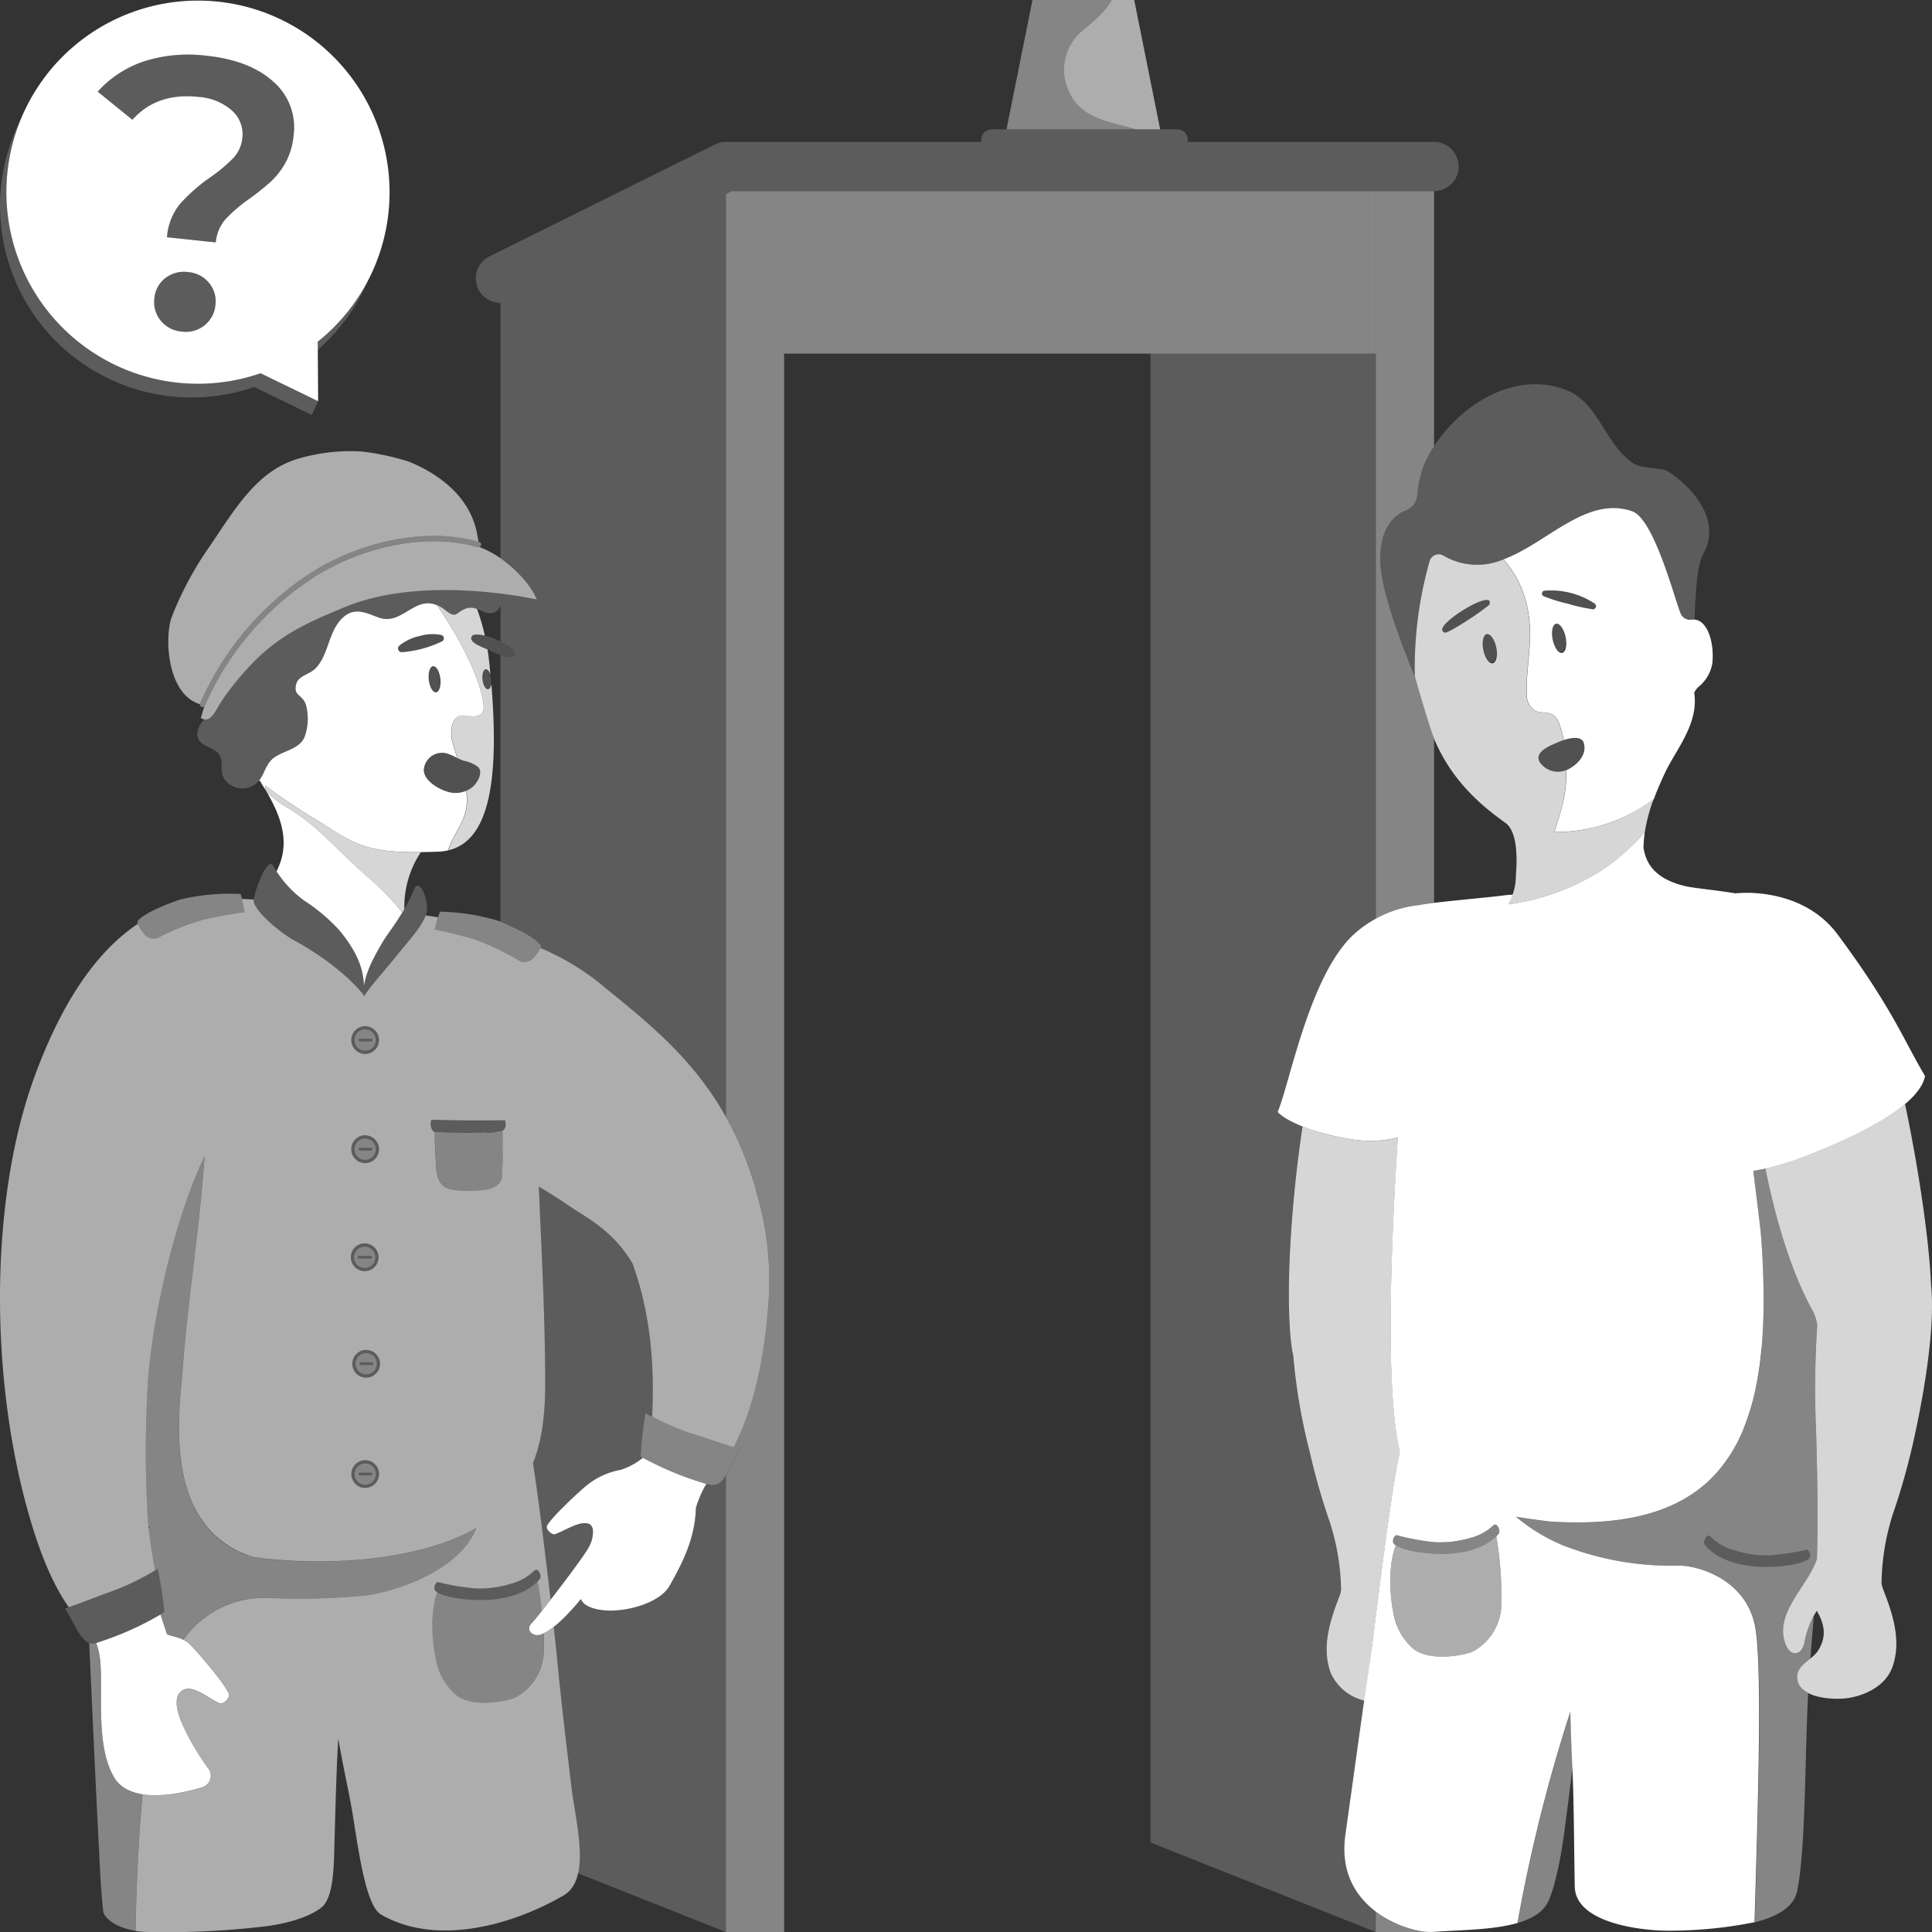 <svg viewBox="0 0 300 300" xmlns="http://www.w3.org/2000/svg"><rect x="0" y="0" width="300" height="300" fill="#333333" stroke="none"/><g fill="#fff"><path d="m 77.72 47.03 a 3.81 3.81 0 0 1 -1.7 -7.23 l 34.98 -17.36 a 3.82 3.82 0 0 1 1.7 -.4 h 109.98 a 3.81 3.81 0 1 1 0 7.63 h -109.08 l -34.19 16.97 a 3.8 3.8 0 0 1 -1.69 .39 z" opacity=".2"/><path d="m 64.3 138.08 c -1.43 3.65 -4.13 6.92 -4.81 8.08 -1.22 2.1 -2.63 4.52 -2.96 6.95 -.14 -3.27 -1.52 -5.77 -3.71 -8.51 a 27.85 27.85 0 0 0 -5.53 -4.74 17.06 17.06 0 0 1 -4.86 -5.41 c -.84 -1.51 -2.81 3.51 -3.01 5.23 s 4.47 5.35 5.99 6.18 c 3.87 2.1 8.32 5.21 11.08 8.65 .01 .09 0 .18 .01 .27 1.12 -1.73 3.79 -4.7 5.07 -6.31 1.98 -2.49 3.83 -4.39 4.55 -6.32 .74 -2.01 -1.01 -6.12 -1.82 -4.07 z" opacity=".2"/><path d="m 60.49 29.66 a 29.75 29.75 0 1 0 -20.03 28.3 l 8.94 4.34 -.06 -9.24 a 29.69 29.69 0 0 0 11.15 -23.4 z m -27.04 17.68 a 4.52 4.52 0 0 1 -1.69 3.17 4.59 4.59 0 0 1 -3.51 .98 4.66 4.66 0 0 1 -3.29 -1.7 4.53 4.53 0 0 1 -.99 -3.45 4.43 4.43 0 0 1 1.68 -3.14 4.73 4.73 0 0 1 3.57 -.95 4.65 4.65 0 0 1 3.23 1.67 4.43 4.43 0 0 1 1 3.42 z m 12.13 -26.27 a 10.77 10.77 0 0 1 -1.26 4.21 11.88 11.88 0 0 1 -2.27 2.92 38.39 38.39 0 0 1 -3.29 2.64 22.96 22.96 0 0 0 -3.76 3.22 6.25 6.25 0 0 0 -1.49 3.58 l -7.58 -.8 a 9.24 9.24 0 0 1 2.03 -5.18 27.22 27.22 0 0 1 4.75 -4.17 23.73 23.73 0 0 0 3.54 -2.97 5.24 5.24 0 0 0 1.38 -3.08 4.9 4.9 0 0 0 -1.6 -4.27 8.77 8.77 0 0 0 -5.26 -2.13 q -6.44 -.68 -10.21 3.56 l -5.39 -4.37 a 16.86 16.86 0 0 1 7.19 -4.7 22.64 22.64 0 0 1 9.74 -.87 q 6.68 .71 10.34 4.02 a 9.36 9.36 0 0 1 3.14 8.39 z"/><path d="m 176.37 20.08 h 3.78 l -4.03 -20.08 h -3.51 c -1.01 1.93 -3.24 3.68 -4.58 4.79 a 7.88 7.88 0 0 0 -1.98 9.59 c 1.98 4.18 6.35 4.51 10.32 5.7 z" opacity=".6"/><path d="m 176.37 20.08 c -3.97 -1.19 -8.34 -1.52 -10.32 -5.7 a 7.88 7.88 0 0 1 1.98 -9.59 c 1.35 -1.11 3.57 -2.86 4.58 -4.79 h -12.29 l -4.03 20.08 z" opacity=".4"/><path d="m 184.41 22.05 a 1.6 1.6 0 0 0 .04 -.33 1.63 1.63 0 0 0 -1.63 -1.63 h -28.82 a 1.63 1.63 0 0 0 -1.63 1.63 1.6 1.6 0 0 0 .04 .33 z" opacity=".2"/><path d="m 121.75 29.68 h 91.88 v 25.23 h -91.88 z" opacity=".4"/><path d="m 208.92 284.97 q 1.47 -10.44 2.93 -20.88 a 7.61 7.61 0 0 1 -5.27 -4.38 c -1.44 -4 -.03 -8.22 1.43 -11.95 a 3.79 3.79 0 0 0 .22 -.97 c -.01 -.07 -.01 -.14 -.02 -.2 a 36.12 36.12 0 0 0 -1.79 -10.36 101.58 101.58 0 0 1 -3.07 -10.76 90.02 90.02 0 0 1 -2.56 -14.99 17.96 17.96 0 0 1 -.33 -1.96 c -.98 -8.89 .26 -23.73 1.78 -33.59 a 12.04 12.04 0 0 1 -3.85 -2.22 c 1.99 -4.88 4.96 -21.23 11.81 -27.59 a 16.73 16.73 0 0 1 3.41 -2.44 v -87.78 h -34.96 v 231.2 l 34.98 13.9 v -3.19 a 11.98 11.98 0 0 1 -4.71 -11.84 z" opacity=".2"/><path d="m 213.63 296.82 v 3.18 h 9.05 v -.02 a 15.18 15.18 0 0 1 -9.05 -3.16 z" opacity=".4"/><path d="m 220.31 140.55 c .59 -.12 1.42 -.23 2.37 -.35 v -25.54 c -.84 -2.2 -2.45 -7.79 -2.87 -9.29 -1.15 -2.72 -5.24 -12.74 -5.47 -17.83 -.25 -5.59 2.22 -7.58 3.99 -8.3 a 2.75 2.75 0 0 0 1.73 -2.33 16.46 16.46 0 0 1 1.26 -5.22 21.75 21.75 0 0 1 1.36 -2.4 v -39.61 h -9.05 v 112.98 a 18.78 18.78 0 0 1 6.68 -2.11 z" opacity=".4"/><path d="m 83.34 93.06 c -1.75 -.35 -3.59 -.66 -5.49 -.9 a 3.6 3.6 0 0 1 -.13 1.88 v 5.58 a 5.66 5.66 0 0 1 2.15 1.64 .54 .54 0 0 1 -.49 .84 6.3 6.3 0 0 1 -1.67 -.42 v 41.42 a 22.41 22.41 0 0 1 5.93 3.34 c .32 .31 .41 .52 .31 .77 a 39.67 39.67 0 0 1 9.08 5.38 c 6.86 5.66 14.27 11.22 19.66 20.8 v -143.27 l -33.28 16.52 a 3.8 3.8 0 0 1 -1.69 .4 v 39.64 a 16.42 16.42 0 0 1 5.62 6.38 z" opacity=".2"/><path d="m 110.67 230.58 a 4.92 4.92 0 0 1 -.98 -.17 c -.15 .23 -.27 .41 -.33 .52 a 17.28 17.28 0 0 0 -1.32 3.21 c -.1 4.29 -1.72 7.97 -4.12 12.14 -1.93 3.36 -10.28 5.01 -13.19 2.74 a 2.42 2.42 0 0 1 -.54 -.74 28.9 28.9 0 0 1 -4.22 4.32 c .25 2.18 .41 3.72 .45 4.12 .65 6.99 1.49 13.96 2.33 20.92 .47 3.93 1.84 9.47 .99 13.24 l 22.96 9.12 v -70.93 c -.56 .93 -1.16 1.53 -2.03 1.51 z" opacity=".2"/><path d="m 101.25 219.98 c .31 -6.64 .08 -15.21 -3.06 -23.82 -3.15 -5.22 -6.99 -6.95 -9.99 -9.02 -1.4 -.97 -2.95 -1.92 -4.54 -2.88 .4 9.84 .96 19.38 .99 29.97 .02 4.84 -.38 9.13 -1.9 12.96 .78 4.75 1.93 14.24 2.74 21.22 2.36 -3.05 5.35 -7.06 5.94 -8.16 a 4.99 4.99 0 0 0 .65 -2.51 c -.06 -.83 -.44 -1.23 -1.27 -1.23 -1.32 -.01 -3.06 1.12 -4.56 1.7 -.58 .23 -1.59 -.78 -1.29 -1.33 .72 -1.32 4.77 -5.1 6 -6.11 a 11.57 11.57 0 0 1 5.4 -2.53 l .31 -.11 a 10.31 10.31 0 0 0 3.15 -1.76 c -.12 -.07 -.25 -.15 -.35 -.22 a 61.07 61.07 0 0 1 .76 -6.71 c .35 .19 .69 .37 1.02 .54 z" opacity=".2"/><path d="m 113.6 29.68 l -.89 .44 v 143.28 a 52.9 52.9 0 0 1 4.57 10.93 2.8 2.8 0 0 1 .1 .52 47.93 47.93 0 0 1 2.04 15.91 c -.24 4.32 -1.08 15.55 -5.5 23.94 .33 .1 .65 .2 .97 .3 -.93 1.54 -1.54 3.03 -2.18 4.08 v 70.92 h 9.05 v -270.32 z" opacity=".4"/><path d="m 30.94 59.59 a 29.74 29.74 0 0 1 -27.61 -41.27 29.74 29.74 0 0 0 36.13 41.77 l 8.94 4.34 1 -2.13 -8.94 -4.34 a 29.69 29.69 0 0 1 -9.52 1.63 z" opacity=".2"/><path d="m 49.34 53.06 l .01 1.27 a 29.82 29.82 0 0 0 7.86 -10.9 29.88 29.88 0 0 1 -7.87 9.63 z" opacity=".2"/><path d="m 29.22 42.25 a 4.73 4.73 0 0 0 -3.57 .95 4.43 4.43 0 0 0 -1.69 3.14 4.53 4.53 0 0 0 .99 3.45 4.66 4.66 0 0 0 3.29 1.7 4.59 4.59 0 0 0 3.51 -.98 4.52 4.52 0 0 0 1.69 -3.17 4.43 4.43 0 0 0 -1 -3.42 4.65 4.65 0 0 0 -3.22 -1.67 z" opacity=".2"/><path d="m 36.04 17.16 a 4.9 4.9 0 0 1 1.6 4.27 5.24 5.24 0 0 1 -1.38 3.08 23.73 23.73 0 0 1 -3.54 2.97 27.22 27.22 0 0 0 -4.75 4.17 9.24 9.24 0 0 0 -2.03 5.18 l 7.58 .8 a 6.25 6.25 0 0 1 1.48 -3.57 22.96 22.96 0 0 1 3.75 -3.22 38.39 38.39 0 0 0 3.3 -2.64 11.88 11.88 0 0 0 2.27 -2.93 10.77 10.77 0 0 0 1.26 -4.21 9.36 9.36 0 0 0 -3.12 -8.38 q -3.66 -3.31 -10.34 -4.02 a 22.64 22.64 0 0 0 -9.74 .87 16.84 16.84 0 0 0 -7.19 4.7 l 5.38 4.37 q 3.77 -4.25 10.21 -3.56 a 8.76 8.76 0 0 1 5.26 2.12 z" opacity=".2"/><path d="m 53.61 94.23 c -4.96 2.05 -8.98 3.76 -12.97 7.34 a 43.18 43.18 0 0 0 -6.07 7.06 c -.83 1.19 -1.59 3.26 -2.82 3.06 a 3.43 3.43 0 0 0 -1.11 2.53 c .28 1.8 2.53 1.67 3.39 2.96 .7 1.05 .13 2.27 .61 3.43 a 3.37 3.37 0 0 0 5.36 .85 c 1.25 -1.32 1.1 -2.98 2.84 -4.05 1.5 -.93 3.59 -1.21 4.4 -2.9 a 8.35 8.35 0 0 0 .27 -5.04 c -.51 -1.72 -2.08 -1.39 -1.5 -3.37 .35 -1.19 2.02 -1.42 2.92 -2.3 2.09 -2.04 2 -5.63 4.12 -7.76 1.89 -1.89 3.62 -.96 5.72 -.19 3.99 1.47 5.99 -4.58 10.31 -1.16 1.95 1.54 1.58 .33 3.4 -.25 1.21 -.39 2.16 .56 3.28 .74 1.81 .29 2.36 -1.56 2.07 -3.04 -8.08 -.99 -17.23 -.8 -24.22 2.09 z" fill-rule="evenodd" opacity=".2"/><path d="m 74.41 84.95 a .42 .42 0 0 1 -.23 .01 c -7.52 -2.21 -17.55 -.35 -25.54 4.74 a 45.42 45.42 0 0 0 -16.82 19.86 c -.02 .03 -.05 .05 -.07 .08 q -.3 .91 -.56 1.84 c 1.56 1.04 2.42 -1.47 3.37 -2.83 a 43.18 43.18 0 0 1 6.07 -7.06 c 3.99 -3.58 8.02 -5.29 12.97 -7.34 8.64 -3.58 20.57 -3.02 29.74 -1.17 -1.33 -3.23 -5.48 -6.97 -8.93 -8.13 z" opacity=".6"/><path d="m 31.07 109.22 a 46.26 46.26 0 0 1 17.13 -20.23 c 8.15 -5.18 18.38 -7.08 26.11 -4.86 -.06 -.33 -.13 -.67 -.19 -1.05 -.67 -3.97 -3.5 -8.43 -10.58 -11.38 a 38.86 38.86 0 0 0 -7.45 -1.6 28.78 28.78 0 0 0 -9.62 1.08 c -6.59 1.86 -9.95 7.86 -14.02 13.81 a 51.5 51.5 0 0 0 -5.78 10.82 c -1.15 3.08 -.78 11.98 4.37 13.53 a .4 .4 0 0 1 .03 -.12 z" opacity=".6"/><path d="m 31.45 109.79 a .41 .41 0 0 1 -.38 -.58 46.26 46.26 0 0 1 17.13 -20.22 c 8.19 -5.2 18.48 -7.1 26.22 -4.83 a .41 .41 0 0 1 -.23 .79 c -7.52 -2.21 -17.55 -.35 -25.54 4.74 a 45.42 45.42 0 0 0 -16.82 19.86 .42 .42 0 0 1 -.38 .24 z" opacity=".4"/><path d="m 75.78 107.02 c -.38 .04 -.76 -.62 -.86 -1.47 s .13 -1.58 .5 -1.63 c .28 -.03 .56 .32 .73 .84 -.05 -.5 -.09 -1.01 -.14 -1.52 q -.12 -1.24 -.31 -2.4 c -1.09 -.45 -3.02 -1.18 -2.42 -2.06 a .58 .58 0 0 1 .41 -.22 4.97 4.97 0 0 1 1.6 .14 32.59 32.59 0 0 0 -1.21 -4.12 2.3 2.3 0 0 0 -1.59 -.13 c -1.83 .58 -1.46 1.79 -3.4 .25 a 5.43 5.43 0 0 0 -1.22 -.74 c 3.82 5.55 6.55 11.26 7.15 14.94 .09 .53 .25 1.54 -.26 1.94 -1.52 1.19 -3.54 -1.03 -4.48 1.59 a 5.17 5.17 0 0 0 .06 2.97 c .2 .78 .44 1.54 .7 2.31 a 4.99 4.99 0 0 0 1.02 .43 5.33 5.33 0 0 1 2.15 .94 c .88 .82 -.07 2.46 -.8 3.09 a 3.78 3.78 0 0 1 -.98 .61 9.93 9.93 0 0 1 .07 2.13 7.33 7.33 0 0 1 -.28 1.51 c -.6 1.97 -2.08 3.7 -2.61 5.62 6.85 -1.6 7.78 -12.28 6.69 -25.84 -.09 .47 -.27 .79 -.52 .82 z" opacity=".8"/><ellipse cx="75.61" cy="105.47" opacity=".15" rx=".69" ry="1.56" transform="matrix(.993 -.114 .114 .993 -11.57 9.35)"/><ellipse cx="67.47" cy="105.47" opacity=".15" rx=".9" ry="2.04" transform="matrix(.993 -.114 .114 .993 -11.63 8.41)"/><path d="m 74.2 119.1 c .88 .82 -.07 2.46 -.8 3.09 a 4.09 4.09 0 0 1 -3.71 .8 c -1.5 -.41 -3.98 -1.8 -3.84 -3.55 a 2.85 2.85 0 0 1 3.48 -2.47 c .93 .2 1.76 .93 2.73 1.18 a 5.33 5.33 0 0 1 2.14 .95 z" opacity=".15"/><path d="m 68.68 99.57 a 17.42 17.42 0 0 1 -6.28 1.7 .58 .58 0 0 1 -.4 -1.01 7.34 7.34 0 0 1 3.11 -1.48 6.92 6.92 0 0 1 3.44 -.17 .54 .54 0 0 1 .13 .96 z" opacity=".15"/><path d="m 79.39 102.11 a 11.84 11.84 0 0 1 -3.11 -1 c -.64 -.39 -3.73 -1.24 -3 -2.32 a .58 .58 0 0 1 .41 -.22 7.32 7.32 0 0 1 3.36 .73 6.91 6.91 0 0 1 2.83 1.97 .54 .54 0 0 1 -.49 .84 z" opacity=".15"/><path d="m 75.02 108.92 c -.6 -3.69 -3.33 -9.39 -7.15 -14.94 -3.52 -1.53 -5.5 3.22 -9.09 1.9 -2.1 -.77 -3.83 -1.71 -5.72 .19 -2.12 2.13 -2.03 5.71 -4.12 7.76 -.9 .88 -2.57 1.11 -2.92 2.3 -.59 1.98 .99 1.65 1.5 3.37 a 8.35 8.35 0 0 1 -.27 5.04 c -.81 1.69 -2.9 1.97 -4.4 2.9 -1.61 .99 -1.62 2.49 -2.61 3.76 .13 .11 .27 .22 .4 .33 l -.17 -.06 c 3.88 5.9 4.43 9.95 2.47 13.83 a 16.86 16.86 0 0 0 4.35 4.58 27.85 27.85 0 0 1 5.53 4.72 c 2.2 2.75 3.57 5.24 3.71 8.51 .32 -2.43 1.74 -4.86 2.96 -6.95 .44 -.76 1.73 -2.41 2.98 -4.47 a 39.88 39.88 0 0 0 -5.4 -5.55 c -4.68 -4.11 -7.58 -7.71 -11.85 -10.38 a 17.78 17.78 0 0 1 -3.63 -2.62 1.16 1.16 0 0 1 -.39 -1.15 100.2 100.2 0 0 0 8.97 5.95 c 5.41 3.54 7.49 4.69 17.86 4.31 a 8.08 8.08 0 0 0 1.54 -.2 c .53 -1.92 2.01 -3.65 2.61 -5.62 a 7.33 7.33 0 0 0 .28 -1.51 9.93 9.93 0 0 0 -.07 -2.13 4.19 4.19 0 0 1 -2.73 .2 c -1.5 -.41 -3.97 -1.8 -3.84 -3.55 a 2.85 2.85 0 0 1 3.48 -2.47 7.09 7.09 0 0 1 1.71 .76 c -.25 -.76 -.5 -1.53 -.7 -2.31 a 5.17 5.17 0 0 1 -.06 -2.97 c .94 -2.62 2.96 -.4 4.48 -1.59 .53 -.39 .37 -1.41 .29 -1.94 z m -7.31 -1.42 c -.49 .06 -1 -.8 -1.13 -1.92 s .17 -2.07 .66 -2.13 1 .81 1.13 1.92 -.17 2.07 -.66 2.13 z m .97 -7.93 a 17.42 17.42 0 0 1 -6.28 1.7 .58 .58 0 0 1 -.4 -1.01 7.34 7.34 0 0 1 3.11 -1.48 6.93 6.93 0 0 1 3.44 -.17 .54 .54 0 0 1 .13 .96 z"/><path d="m 41.6 123.15 a 17.78 17.78 0 0 0 3.63 2.62 c 4.27 2.67 7.17 6.27 11.85 10.38 a 39.88 39.88 0 0 1 5.4 5.55 c .11 -.17 .21 -.35 .31 -.53 a 15.23 15.23 0 0 1 2.56 -8.84 c -8.07 .08 -10.27 -1.17 -15.16 -4.37 a 100.2 100.2 0 0 1 -8.97 -5.95 .96 .96 0 0 0 .18 .89 2.31 2.31 0 0 0 .2 .25 z" opacity=".8"/><path d="m 17.73 276 c -3.2 -5.34 -1.44 -14.84 -2.34 -19.32 a 11.91 11.91 0 0 0 -.44 -1.55 3.13 3.13 0 0 1 -.45 .07 1.67 1.67 0 0 1 -.65 -.09 c .5 10.75 .97 21.49 1.53 32.24 .12 2.36 .26 5.97 .67 9.6 .47 1.32 2.53 2.47 4.99 2.87 .04 -2.6 .11 -5.17 .22 -7.7 .18 -4.24 .42 -8.85 .87 -13.49 a 5.91 5.91 0 0 1 -4.4 -2.63 z" opacity=".4"/><path d="m 39.3 241.81 c -13.37 -4.18 -11.75 -20.39 -11.1 -27.53 l .02 -.2 c .01 -.14 .02 -.27 .04 -.4 .03 -.29 .05 -.57 .07 -.83 .89 -11.84 2.5 -20.68 3.44 -33.33 -.02 .04 -.04 .08 -.06 .12 -4.44 9.34 -7.93 24.25 -8.73 34.56 a 180.24 180.24 0 0 0 -.04 21.82 c .03 .36 .07 .72 .11 1.07 .08 .04 .16 .09 .24 .13 l -.22 .04 c .28 2.49 .66 4.76 .99 6.63 .15 -.08 .28 -.16 .43 -.25 a 61.47 61.47 0 0 1 1.03 6.67 c -.17 .12 -.37 .25 -.59 .39 .31 .99 .64 2.01 1.01 3.08 a 23.33 23.33 0 0 1 2.53 .86 15.39 15.39 0 0 1 13.06 -6.54 107 107 0 0 0 15.47 -.38 c 5.34 -.78 14.55 -4.13 16.91 -10.4 -8.29 4.73 -22.24 6.16 -34.61 4.49 z" opacity=".4"/><path d="m 35.53 262.99 c -.66 -1.58 -4.66 -6.24 -5.89 -7.49 -1.16 -1.19 -2.33 -1.22 -3.7 -1.72 -.37 -1.07 -.7 -2.08 -1.01 -3.08 a 48.75 48.75 0 0 1 -9.98 4.42 11.91 11.91 0 0 1 .44 1.55 c .9 4.48 -.86 13.98 2.34 19.32 2.53 4.22 9.89 2.69 13.75 1.53 a 1.87 1.87 0 0 0 .91 -2.84 41.13 41.13 0 0 1 -3.44 -5.59 c -.9 -1.84 -1.7 -3.62 -1.48 -5.23 a 1.84 1.84 0 0 1 1.83 -1.64 c 1.42 .06 3.18 1.48 4.73 2.24 .61 .31 1.77 -.81 1.5 -1.47 z"/><path d="m 99.82 226.37 a 10.31 10.31 0 0 1 -3.15 1.76 l -.31 .11 a 11.57 11.57 0 0 0 -5.4 2.53 c -1.23 1.01 -5.28 4.79 -6 6.11 -.3 .55 .71 1.55 1.29 1.33 1.5 -.58 3.24 -1.71 4.56 -1.7 .83 0 1.21 .4 1.27 1.23 a 4.99 4.99 0 0 1 -.65 2.51 c -.94 1.77 -8.02 10.95 -8.83 11.76 -1.14 1.13 .23 2.11 1.18 1.85 1.82 -.49 4.32 -3 6.42 -5.56 a 2.42 2.42 0 0 0 .54 .74 c 2.92 2.27 11.26 .62 13.19 -2.74 2.4 -4.17 4.02 -7.85 4.12 -12.14 a 17.28 17.28 0 0 1 1.32 -3.21 c .06 -.11 .18 -.29 .33 -.52 a 51.17 51.17 0 0 1 -9.88 -4.06 z"/><path d="m 110.67 230.58 c -1.65 -.03 -9.02 -2.98 -11.2 -4.43 a 61.07 61.07 0 0 1 .76 -6.71 41.3 41.3 0 0 0 8.03 3.41 c 1.93 .61 4.41 1.5 6.63 2.14 -1.76 2.9 -2.36 5.63 -4.22 5.59 z" opacity=".4"/><path d="m 14.5 255.2 c 1.65 -.1 8.89 -3.34 11.02 -4.88 a 61.47 61.47 0 0 0 -1.03 -6.67 41.25 41.25 0 0 1 -7.89 3.73 c -1.91 .69 -4.34 1.68 -6.53 2.41 1.87 2.82 2.57 5.52 4.43 5.41 z" opacity=".2"/><path d="m 21.73 142.65 c 1.35 -1.17 4.67 -2.46 6.3 -2.98 a 32.61 32.61 0 0 1 9.32 -.85 15.33 15.33 0 0 1 .64 2.83 c -2.56 .32 -5.46 .92 -6.47 1.17 a 37.49 37.49 0 0 0 -6.65 2.64 1.86 1.86 0 0 1 -2.68 -.79 c -.87 -1.22 -1.15 -1.41 -.46 -2.02 z" opacity=".4"/><path d="m 83.65 146.45 c -1.27 -1.26 -4.49 -2.78 -6.08 -3.4 a 32.63 32.63 0 0 0 -9.24 -1.48 15.42 15.42 0 0 0 -.84 2.78 c 2.53 .49 5.38 1.29 6.38 1.61 a 37.4 37.4 0 0 1 6.45 3.08 1.86 1.86 0 0 0 2.72 -.6 c .98 -1.17 1.27 -1.34 .61 -1.99 z" opacity=".4"/><path d="m 67.59 247.05 c 1.79 1.35 7.22 1.65 9.82 1.2 a 12.91 12.91 0 0 0 3.94 -1.16 7.66 7.66 0 0 0 2.5 -1.92 c .34 -.44 -.31 -1.94 -.93 -1.22 a 7.99 7.99 0 0 1 -3.55 1.97 16.41 16.41 0 0 1 -5.44 .74 36.98 36.98 0 0 1 -5.96 -1 1.02 1.02 0 0 0 -.38 1.39 z" opacity=".2"/><path d="m 78.03 175.58 a 8.12 8.12 0 0 1 -2.89 .25 65.68 65.68 0 0 1 -7.57 -.06 c -.03 .56 -.02 1.17 -.02 1.42 .02 1.51 .14 3.2 .2 4.09 .18 3.2 1.9 3.48 3.75 3.56 a 27.63 27.63 0 0 0 3.5 -.05 c 1.66 -.15 2.96 -.89 2.99 -2.26 .03 -1.25 .16 -2.74 .1 -4.02 -.06 -.72 -.03 -1.73 -.06 -2.93 z" opacity=".4"/><path d="m 67.02 173.85 a 1.77 1.77 0 0 0 .31 1.85 c .42 .3 5.78 .21 7.81 .13 2.15 -.08 3.71 .37 3.32 -1.88 -3.51 .02 -7.42 .07 -11.44 -.1 z" opacity=".2"/><path d="m 117.37 184.85 a 2.8 2.8 0 0 0 -.1 -.52 c -5.01 -16.87 -15.11 -24.21 -24.23 -31.73 a 39.67 39.67 0 0 0 -9.08 -5.38 5.96 5.96 0 0 1 -.91 1.21 1.86 1.86 0 0 1 -2.72 .6 37.4 37.4 0 0 0 -6.45 -3.08 c -1 -.32 -3.85 -1.12 -6.38 -1.61 .12 -.53 .29 -1.24 .5 -1.9 -.65 -.11 -1.27 -.2 -1.9 -.29 -.72 1.93 -2.58 3.83 -4.55 6.31 -1.28 1.61 -3.95 4.58 -5.07 6.31 -.01 -.09 0 -.18 -.01 -.27 -2.76 -3.44 -7.21 -6.55 -11.08 -8.65 -1.52 -.83 -6.19 -4.46 -5.99 -6.18 l -1.83 -.08 a 19.95 19.95 0 0 1 .41 2.06 c -2.56 .32 -5.46 .92 -6.47 1.17 a 37.49 37.49 0 0 0 -6.65 2.64 1.86 1.86 0 0 1 -2.68 -.79 7.71 7.71 0 0 1 -.8 -1.2 c -7.64 5.12 -12.61 14.43 -16.02 23.71 -7.01 19.14 -7.02 46.87 -.76 68.42 1.25 4.31 3.2 9.9 6.08 13.97 2.03 -.7 4.19 -1.57 5.93 -2.2 a 40.45 40.45 0 0 0 7.46 -3.49 c -.39 -2.18 -.84 -4.9 -1.12 -7.87 a 180.24 180.24 0 0 1 .04 -21.82 c .79 -10.31 4.28 -25.22 8.73 -34.56 .02 -.04 .04 -.08 .06 -.12 -.94 12.66 -2.55 21.49 -3.44 33.33 -.15 1.98 -.56 5.25 -.55 8.91 .01 4.61 .67 9.85 3.34 13.95 h .01 a 14.61 14.61 0 0 0 2.33 2.78 l .05 .04 c .27 .25 .55 .48 .85 .71 .07 .05 .14 .1 .21 .16 .25 .19 .51 .37 .78 .54 .1 .07 .2 .13 .3 .2 .25 .16 .51 .3 .78 .45 .12 .07 .24 .13 .36 .19 .28 .14 .56 .27 .86 .39 .12 .05 .24 .11 .37 .16 .42 .17 .85 .33 1.31 .47 12.37 1.67 26.32 .25 34.6 -4.5 -2.4 6.29 -11.61 9.64 -16.94 10.43 a 107 107 0 0 1 -15.47 .39 15.39 15.39 0 0 0 -13.06 6.54 4.32 4.32 0 0 1 1.18 .86 c 1.23 1.25 5.23 5.9 5.89 7.49 .27 .66 -.89 1.78 -1.5 1.48 -1.55 -.76 -3.31 -2.18 -4.73 -2.24 a 1.84 1.84 0 0 0 -1.83 1.64 c -.23 1.61 .57 3.39 1.48 5.23 a 41.13 41.13 0 0 0 3.44 5.59 1.87 1.87 0 0 1 -.91 2.84 c -2.42 .73 -6.23 1.6 -9.35 1.1 -.45 4.64 -.69 9.25 -.87 13.49 -.11 2.52 -.18 5.1 -.22 7.7 a 11.55 11.55 0 0 0 1.69 .16 129.02 129.02 0 0 0 18.7 -.9 c 2.59 -.34 6.3 -1.21 8.45 -2.88 1.63 -1.26 1.91 -4.99 2 -8.36 .17 -5.97 .3 -11.94 .63 -17.9 .93 5.28 1.59 7.97 2.11 10.98 .88 5.05 2 14.88 4.51 16.34 8.56 4.98 20.33 1.71 28.35 -2.93 4.37 -2.53 1.93 -11.19 1.27 -16.68 -.84 -6.97 -1.68 -13.94 -2.33 -20.92 -.04 -.4 -.2 -1.93 -.45 -4.11 a 8.39 8.39 0 0 1 -1.56 1 22.05 22.05 0 0 1 .01 3.09 8.37 8.37 0 0 1 -4.43 6.88 c -.88 .42 -6.37 1.75 -9.08 -.32 a 9.4 9.4 0 0 1 -3.23 -5.59 c -.64 -3.02 -.9 -7.4 .21 -10.45 a 3.25 3.25 0 0 1 -.31 -.2 1.02 1.02 0 0 1 .37 -1.38 36.98 36.98 0 0 0 5.96 1 16.41 16.41 0 0 0 5.44 -.74 7.99 7.99 0 0 0 3.55 -1.97 c .62 -.72 1.27 .78 .93 1.22 a 5.19 5.19 0 0 1 -.37 .4 c .26 1.26 .49 2.9 .67 4.57 .41 -.51 .87 -1.1 1.36 -1.73 -.81 -6.97 -1.97 -16.46 -2.74 -21.22 1.53 -3.83 1.92 -8.12 1.9 -12.96 -.04 -10.59 -.59 -20.13 -.99 -29.97 1.6 .96 3.14 1.91 4.54 2.88 3 2.07 6.84 3.8 9.99 9.02 3.14 8.61 3.37 17.18 3.06 23.82 a 39.22 39.22 0 0 0 7 2.88 c 1.66 .53 3.7 1.25 5.66 1.85 4.42 -8.39 5.26 -19.62 5.5 -23.94 a 47.93 47.93 0 0 0 -2.05 -15.92 z m -60.67 -25.5 a 2.15 2.15 0 1 1 -2.15 2.15 2.15 2.15 0 0 1 2.15 -2.15 z m 0 16.95 a 2.15 2.15 0 1 1 -2.15 2.15 2.15 2.15 0 0 1 2.15 -2.16 z m -.07 16.78 a 2.15 2.15 0 1 1 -2.15 2.15 2.15 2.15 0 0 1 2.15 -2.16 z m .08 37.96 a 2.15 2.15 0 1 1 2.15 -2.15 2.15 2.15 0 0 1 -2.15 2.14 z m .15 -17.12 a 2.15 2.15 0 1 1 2.15 -2.15 2.15 2.15 0 0 1 -2.15 2.14 z m 21.17 -38.33 c .03 1.19 0 2.21 .04 2.93 .07 1.29 -.07 2.77 -.1 4.02 -.03 1.37 -1.33 2.1 -2.99 2.26 a 27.63 27.63 0 0 1 -3.5 .05 c -1.84 -.09 -3.56 -.36 -3.75 -3.56 -.05 -.89 -.18 -2.58 -.2 -4.09 0 -.25 -.02 -.86 .02 -1.42 a .73 .73 0 0 1 -.23 -.07 1.77 1.77 0 0 1 -.31 -1.85 c 4.02 .16 7.93 .12 11.44 .1 .18 .92 -.01 1.39 -.42 1.62 z" opacity=".6"/><path d="m 56.7 159.84 a 1.66 1.66 0 1 0 1.66 1.66 1.66 1.66 0 0 0 -1.66 -1.66 z m .85 1.86 h -1.7 a .21 .21 0 0 1 0 -.41 h 1.7 a .21 .21 0 1 1 0 .41 z" opacity=".4"/><path d="m 56.7 163.65 a 2.15 2.15 0 1 1 2.15 -2.15 2.15 2.15 0 0 1 -2.15 2.15 z m 0 -3.8 a 1.66 1.66 0 1 0 1.66 1.66 1.66 1.66 0 0 0 -1.66 -1.67 z" opacity=".2"/><path d="m 57.55 161.7 h -1.7 a .21 .21 0 0 1 0 -.41 h 1.7 a .21 .21 0 1 1 0 .41 z" opacity=".2"/><path d="m 56.7 176.79 a 1.66 1.66 0 1 0 1.66 1.66 1.66 1.66 0 0 0 -1.66 -1.66 z m .85 1.86 h -1.7 a .21 .21 0 0 1 0 -.41 h 1.7 a .21 .21 0 1 1 0 .41 z" opacity=".4"/><path d="m 56.7 180.6 a 2.15 2.15 0 1 1 2.15 -2.15 2.15 2.15 0 0 1 -2.15 2.15 z m 0 -3.81 a 1.66 1.66 0 1 0 1.66 1.66 1.66 1.66 0 0 0 -1.66 -1.66 z" opacity=".2"/><path d="m 57.55 178.65 h -1.7 a .21 .21 0 0 1 0 -.41 h 1.7 a .21 .21 0 1 1 0 .41 z" opacity=".2"/><path d="m 56.63 193.57 a 1.66 1.66 0 1 0 1.66 1.66 1.66 1.66 0 0 0 -1.66 -1.66 z m .85 1.86 h -1.7 a .21 .21 0 1 1 0 -.41 h 1.7 a .21 .21 0 1 1 0 .41 z" opacity=".4"/><path d="m 56.63 197.37 a 2.15 2.15 0 1 1 2.15 -2.15 2.15 2.15 0 0 1 -2.15 2.15 z m 0 -3.81 a 1.66 1.66 0 1 0 1.66 1.66 1.66 1.66 0 0 0 -1.66 -1.65 z" opacity=".2"/><path d="m 57.48 195.43 h -1.7 a .21 .21 0 1 1 0 -.41 h 1.7 a .21 .21 0 1 1 0 .41 z" opacity=".2"/><path d="m 56.86 210.1 a 1.66 1.66 0 1 0 1.66 1.66 1.66 1.66 0 0 0 -1.66 -1.66 z m .85 1.86 h -1.7 a .21 .21 0 0 1 0 -.41 h 1.7 a .21 .21 0 1 1 0 .41 z" opacity=".4"/><path d="m 56.86 213.91 a 2.15 2.15 0 1 1 2.15 -2.15 2.15 2.15 0 0 1 -2.15 2.15 z m 0 -3.81 a 1.66 1.66 0 1 0 1.66 1.66 1.66 1.66 0 0 0 -1.66 -1.66 z" opacity=".2"/><path d="m 57.71 211.97 h -1.7 a .21 .21 0 0 1 0 -.41 h 1.7 a .21 .21 0 1 1 0 .41 z" opacity=".2"/><path d="m 56.71 227.23 a 1.66 1.66 0 1 0 1.66 1.66 1.66 1.66 0 0 0 -1.66 -1.66 z m .85 1.86 h -1.7 a .21 .21 0 0 1 0 -.41 h 1.7 a .21 .21 0 1 1 0 .41 z" opacity=".4"/><path d="m 56.71 231.03 a 2.15 2.15 0 1 1 2.15 -2.15 2.15 2.15 0 0 1 -2.15 2.15 z m 0 -3.81 a 1.66 1.66 0 1 0 1.66 1.66 1.66 1.66 0 0 0 -1.66 -1.65 z" opacity=".2"/><path d="m 57.56 229.09 h -1.7 a .21 .21 0 0 1 0 -.41 h 1.7 a .21 .21 0 1 1 0 .41 z" opacity=".2"/><path d="m 83.78 253.85 c -.95 .26 -2.31 -.72 -1.18 -1.85 .2 -.2 .77 -.9 1.54 -1.86 -.17 -1.66 -.41 -3.31 -.67 -4.57 a 8.58 8.58 0 0 1 -2.13 1.52 12.91 12.91 0 0 1 -3.94 1.16 c -2.47 .43 -7.48 .17 -9.51 -1 -1.11 3.05 -.85 7.44 -.21 10.45 a 9.4 9.4 0 0 0 3.23 5.59 c 2.71 2.07 8.2 .74 9.08 .32 a 8.37 8.37 0 0 0 4.43 -6.91 22.06 22.06 0 0 0 -.01 -3.08 4.04 4.04 0 0 1 -.63 .23 z" opacity=".4"/><path d="m 235.65 298.6 c 2.26 -.66 4.05 -1.72 4.84 -3.5 1.09 -2.48 1.98 -7.37 2.34 -10.07 .44 -3.33 .9 -6.76 1.35 -10.54 -.17 -3.86 -.21 -4.84 -.31 -8.67 a 248.9 248.9 0 0 0 -8.22 32.78 z" opacity=".4"/><path d="m 232.34 238.55 a 8.55 8.55 0 0 1 -2.15 1.48 12.91 12.91 0 0 1 -3.96 1.1 c -2.48 .39 -7.48 .04 -9.49 -1.17 -1.16 3.03 -.98 7.42 -.39 10.45 a 9.4 9.4 0 0 0 3.13 5.64 c 2.67 2.12 8.19 .88 9.07 .48 a 8.38 8.38 0 0 0 4.55 -6.83 53.97 53.97 0 0 0 -.76 -11.15 z" opacity=".6"/><path d="m 282.01 222.44 a 149.63 149.63 0 0 1 .17 -16.65 6.95 6.95 0 0 0 -.67 -2.17 c -3.06 -5.44 -5.66 -13.48 -7.38 -22.17 -.62 .14 -1.26 .26 -1.89 .35 .59 4.81 1.11 8.78 1.21 10.17 q .12 1.57 .21 3.08 c .02 .32 .03 .62 .05 .94 .03 .68 .07 1.36 .09 2.03 .01 .36 .02 .7 .03 1.06 .02 .6 .03 1.21 .04 1.8 v 1.06 c 0 .57 0 1.13 -.01 1.68 -.01 .34 -.02 .68 -.03 1.02 -.02 .55 -.04 1.09 -.06 1.62 -.02 .32 -.04 .64 -.06 .96 -.03 .53 -.07 1.05 -.11 1.57 -.03 .3 -.05 .6 -.08 .9 q -.08 .77 -.17 1.53 -.05 .42 -.11 .82 -.1 .76 -.23 1.49 c -.04 .25 -.08 .5 -.13 .74 -.09 .5 -.19 1 -.3 1.48 -.05 .22 -.09 .43 -.14 .64 -.12 .5 -.24 1 -.37 1.48 -.05 .18 -.09 .36 -.14 .53 -.15 .52 -.31 1.02 -.48 1.52 -.04 .13 -.08 .26 -.13 .39 -.19 .56 -.4 1.09 -.62 1.62 -.02 .06 -.05 .12 -.07 .17 a 23.64 23.64 0 0 1 -3.77 6.23 c -5.29 6.19 -13.78 8.74 -26.2 7.94 -1.82 -.2 -3.59 -.46 -5.3 -.75 a 27.8 27.8 0 0 0 7.45 4.48 46.19 46.19 0 0 0 17.98 3.12 c 2.91 .01 10.77 2.15 11.89 10.07 .97 6.89 .35 27.38 -.2 45.3 3.48 -.86 6.08 -2.33 6.6 -4.92 1.33 -6.61 1.16 -20.59 1.69 -30.67 a 2.88 2.88 0 0 1 -1.67 -2.02 c -.28 -1.59 .93 -2.43 2.02 -3.32 q .24 -3.29 .53 -6.6 c -.03 .06 -.07 .11 -.1 .17 a 14.58 14.58 0 0 0 -1.25 3.51 4.94 4.94 0 0 1 -.41 1.35 1.39 1.39 0 0 1 -1.11 .77 c -.67 .01 -1.17 -.63 -1.43 -1.25 -2.08 -4.91 3.43 -9.12 4.8 -13.44 .19 -7.07 .04 -12.57 -.14 -19.63 z m -1.08 19.58 c -1.81 1.31 -7.25 1.53 -9.84 1.03 a 12.89 12.89 0 0 1 -3.92 -1.23 7.65 7.65 0 0 1 -2.46 -1.96 c -.34 -.44 .35 -1.93 .95 -1.2 a 7.99 7.99 0 0 0 3.52 2.03 16.39 16.39 0 0 0 5.43 .83 37.01 37.01 0 0 0 5.98 -.89 1.02 1.02 0 0 1 .34 1.39 z" opacity=".4"/><path d="m 263.31 96.23 a 1.67 1.67 0 0 0 -.55 0 v -.05 .03 l -.05 .01 a 1.58 1.58 0 0 1 -1.76 -.99 c -.99 -2.48 -4.13 -14.66 -7.51 -15.84 -7.07 -2.46 -13.18 4.93 -19.98 7.47 2.34 2.67 4.55 6.78 4.07 13.51 -.17 2.39 -.51 4.78 -.45 7.17 a 3.13 3.13 0 0 0 1.16 2.76 c .89 .51 2.1 .16 2.95 .73 a 2.84 2.84 0 0 1 .95 1.4 14.1 14.1 0 0 1 .67 2.49 c 1.15 -.38 2.83 -.67 3.14 .52 .49 1.89 -1.2 3.47 -2.65 4.11 -.02 .01 -.05 .01 -.07 .02 a 22.88 22.88 0 0 1 -.31 4.08 c -.35 1.89 -1.54 5.54 -1.54 5.54 a 25.34 25.34 0 0 0 15.43 -5.11 c .49 -1.33 1.08 -2.7 1.77 -4.16 1.65 -3.49 5.25 -7.59 4.49 -12.35 a 3.15 3.15 0 0 1 .76 -.99 5.86 5.86 0 0 0 2.07 -3.66 c .31 -3.38 -.84 -6.39 -2.59 -6.69 z m -20.74 5.15 c -.55 .11 -1.21 -.81 -1.47 -2.06 s -.02 -2.36 .53 -2.47 1.21 .81 1.47 2.06 .02 2.36 -.53 2.47 z m 4.72 -6.78 a 27.41 27.41 0 0 1 -3.85 -.86 24 24 0 0 1 -3.77 -1.18 .45 .45 0 0 1 .11 -.83 12.33 12.33 0 0 1 7.85 2 .49 .49 0 0 1 -.34 .88 z"/><path d="m 219.7 104.99 a 60.89 60.89 0 0 1 2.28 -17.79 1.46 1.46 0 0 1 2.1 -.96 10.35 10.35 0 0 0 9.36 .63 c 6.8 -2.54 12.92 -9.93 19.98 -7.47 3.38 1.18 6.52 13.36 7.51 15.84 a 1.58 1.58 0 0 0 1.76 .99 l .05 -.01 v -.03 .05 a 1.78 1.78 0 0 1 .39 -.02 c .16 -4.48 .39 -8.47 1.4 -10.31 3.66 -6.71 -5.19 -12.79 -6.1 -12.97 -1.58 -.32 -3.2 -.21 -4.61 -.87 -4.51 -2.82 -5.44 -9.29 -10.37 -11.41 -8.7 -3.6 -18.3 3.08 -22.14 11.04 a 16.46 16.46 0 0 0 -1.26 5.22 2.75 2.75 0 0 1 -1.73 2.33 c -1.76 .72 -4.23 2.71 -3.99 8.3 .23 5.09 4.32 15.12 5.47 17.83 z" opacity=".2"/><path d="m 241.35 129.21 s 1.2 -3.65 1.54 -5.54 a 22.88 22.88 0 0 0 .31 -4.08 3.46 3.46 0 0 1 -4.12 -1.25 1.41 1.41 0 0 1 -.18 -.63 c -.04 -1.27 2.04 -2.02 3.13 -2.5 .19 -.08 .46 -.18 .75 -.28 a 14.1 14.1 0 0 0 -.67 -2.49 2.84 2.84 0 0 0 -.95 -1.4 c -.85 -.57 -2.06 -.22 -2.95 -.73 a 3.13 3.13 0 0 1 -1.16 -2.76 c -.06 -2.4 .28 -4.78 .45 -7.17 .48 -6.73 -1.73 -10.84 -4.07 -13.51 a 10.35 10.35 0 0 1 -9.36 -.63 1.46 1.46 0 0 0 -2.1 .96 60.89 60.89 0 0 0 -2.28 17.79 s 2.26 8.04 3.15 10.09 c 2.52 5.74 6.4 9.48 10.91 12.69 2.06 1.47 1.79 6.19 1.63 8.3 a 8.63 8.63 0 0 1 -1.2 4.35 c 4.69 -.58 14.37 -3.02 21.23 -11.22 a 25.54 25.54 0 0 1 1.36 -5.1 25.34 25.34 0 0 1 -15.42 5.11 z m -14.98 -31.96 a 12.63 12.63 0 0 1 -1.75 .94 .49 .49 0 0 1 -.64 -.26 c -.75 -1.28 8.35 -6.76 7.27 -4.01 a 42.43 42.43 0 0 1 -4.88 3.33 z m 5.43 5.74 c -.55 .11 -1.21 -.81 -1.47 -2.06 s -.02 -2.36 .53 -2.47 1.21 .81 1.47 2.06 .01 2.36 -.54 2.47 z" opacity=".8"/><ellipse cx="242.1" cy="99.12" opacity=".15" rx="1.02" ry="2.31" transform="matrix(.979 -.202 .202 .979 -15.01 50.83)"/><path d="m 239.78 91.73 a 12.33 12.33 0 0 1 7.85 2 .49 .49 0 0 1 -.35 .87 27.41 27.41 0 0 1 -3.85 -.86 24 24 0 0 1 -3.77 -1.18 .45 .45 0 0 1 .11 -.83 z" opacity=".15"/><path d="m 231.24 93.93 a 42.43 42.43 0 0 1 -4.88 3.32 12.63 12.63 0 0 1 -1.75 .94 .49 .49 0 0 1 -.64 -.26 c -.75 -1.28 8.35 -6.76 7.27 -4.01 z" opacity=".15"/><path d="m 238.9 117.71 c -.04 -1.27 2.03 -2.02 3.13 -2.5 .94 -.41 3.51 -1.25 3.89 .24 .49 1.89 -1.2 3.47 -2.65 4.11 a 3.47 3.47 0 0 1 -4.19 -1.22 1.41 1.41 0 0 1 -.18 -.63 z" opacity=".15"/><ellipse cx="231.33" cy="100.72" opacity=".15" rx="1.02" ry="2.31" transform="matrix(.979 -.202 .202 .979 -15.55 48.69)"/><path d="m 213.06 255.67 c .25 -1.68 2.91 -24.28 4.32 -30.18 -2.17 -9.19 -1.52 -30.09 -.31 -48.84 a 17.99 17.99 0 0 1 -7.61 .2 36.73 36.73 0 0 1 -7.2 -1.93 c -1.52 9.86 -2.76 24.7 -1.78 33.59 a 17.96 17.96 0 0 0 .33 1.96 90.02 90.02 0 0 0 2.56 14.99 101.58 101.58 0 0 0 3.07 10.76 36.12 36.12 0 0 1 1.79 10.36 c 0 .07 .01 .14 .02 .2 a 3.79 3.79 0 0 1 -.22 .97 c -1.46 3.74 -2.87 7.95 -1.43 11.95 a 7.61 7.61 0 0 0 5.27 4.38 c .39 -2.8 .78 -5.61 1.19 -8.41 z" opacity=".8"/><path d="m 293.96 234.99 a 103.23 103.23 0 0 0 3.1 -10.94 c 1.41 -6.26 3.54 -17.47 2.78 -24.68 -.31 -7.38 -2.12 -18.92 -4.03 -27.94 -4.42 3.74 -12.39 6.97 -16.82 8.61 a 37.57 37.57 0 0 1 -4.86 1.4 c 1.72 8.69 4.32 16.73 7.38 22.17 a 6.95 6.95 0 0 1 .67 2.17 149.63 149.63 0 0 0 -.17 16.65 c .18 7.06 .33 12.56 .13 19.62 -1.37 4.32 -6.88 8.53 -4.8 13.44 .26 .62 .76 1.26 1.43 1.25 a 1.39 1.39 0 0 0 1.11 -.77 4.94 4.94 0 0 0 .41 -1.35 14.58 14.58 0 0 1 1.25 -3.51 c .17 -.34 .37 -.66 .57 -.98 1.15 1.95 1.62 3.92 .21 6.16 -.99 1.58 -3.63 2.3 -3.22 4.58 .51 2.87 5.67 3.14 7.87 2.8 2.82 -.43 5.88 -1.98 6.89 -4.83 1.45 -4.07 .01 -8.35 -1.48 -12.14 a 3.79 3.79 0 0 1 -.23 -.98 c 0 -.07 .01 -.14 .02 -.21 a 36.68 36.68 0 0 1 1.79 -10.52 z" opacity=".8"/><path d="m 280.93 242.02 c -1.81 1.31 -7.25 1.53 -9.84 1.03 a 12.89 12.89 0 0 1 -3.92 -1.23 7.65 7.65 0 0 1 -2.46 -1.96 c -.34 -.44 .35 -1.93 .95 -1.2 a 7.99 7.99 0 0 0 3.52 2.03 16.39 16.39 0 0 0 5.43 .83 37.01 37.01 0 0 0 5.98 -.89 1.02 1.02 0 0 1 .34 1.39 z" opacity=".2"/><path d="m 285.33 145.08 c -4.06 -5.45 -10.48 -6.38 -13.74 -6.44 a 20.61 20.61 0 0 0 -2.11 .08 c -3.24 -.54 -6.59 -.82 -7.84 -1.13 -3.33 -.82 -5.91 -2.41 -6.44 -5.97 a 20.8 20.8 0 0 1 .2 -2.42 c -.5 .6 -1.03 1.17 -1.56 1.71 -.16 .17 -.33 .32 -.49 .48 q -.58 .57 -1.18 1.09 c -.17 .15 -.35 .3 -.52 .45 q -.69 .58 -1.4 1.1 c -.1 .07 -.19 .15 -.28 .22 q -.88 .63 -1.76 1.18 c -.1 .06 -.2 .12 -.31 .18 q -.75 .46 -1.5 .86 c -.13 .07 -.26 .14 -.39 .21 -.53 .28 -1.06 .54 -1.58 .78 -.05 .02 -.1 .05 -.16 .07 a 35.79 35.79 0 0 1 -10.09 2.89 5.88 5.88 0 0 0 .72 -1.5 c -.51 .03 -.98 .06 -1.39 .12 -3.46 .44 -10.57 1 -13.22 1.51 a 17.92 17.92 0 0 0 -10.09 4.55 c -6.85 6.36 -9.82 22.72 -11.81 27.59 2.37 2.31 8.45 3.75 11.05 4.15 a 17.99 17.99 0 0 0 7.61 -.2 c -1.21 18.76 -1.86 39.65 .31 48.84 -1.41 5.9 -4.07 28.5 -4.32 30.18 -1.44 9.76 -2.76 19.53 -4.14 29.3 -1.62 11.49 9.86 15.32 13.76 15.02 3.93 -.3 9.13 -.26 12.97 -1.38 a 248.9 248.9 0 0 1 8.21 -32.79 c .11 3.83 .14 4.82 .31 8.67 .26 5.11 .27 13.37 .38 18.49 .14 6.02 11.66 6.96 15.31 6.82 a 66.56 66.56 0 0 0 12.6 -1.31 c .54 -17.92 1.17 -38.4 .2 -45.3 -1.12 -7.92 -8.98 -10.07 -11.89 -10.07 a 46.19 46.19 0 0 1 -17.94 -3.11 27.8 27.8 0 0 1 -7.43 -4.49 c 1.71 .29 3.48 .54 5.3 .75 q 1.16 .08 2.28 .11 t 2.19 .03 c 10.02 -.04 17.1 -2.66 21.72 -8.08 a 23.64 23.64 0 0 0 3.77 -6.23 c .02 -.06 .05 -.12 .07 -.17 .1 -.25 .19 -.51 .29 -.76 q .35 -.92 .66 -1.9 c .06 -.19 .12 -.38 .18 -.57 .11 -.36 .2 -.72 .3 -1.09 .06 -.23 .12 -.45 .17 -.68 .09 -.35 .17 -.7 .25 -1.07 .01 -.04 .02 -.07 .02 -.11 .05 -.21 .08 -.42 .13 -.63 .06 -.31 .13 -.61 .18 -.92 .01 -.07 .02 -.14 .03 -.2 .05 -.3 .1 -.61 .15 -.92 s .09 -.6 .14 -.91 q .08 -.56 .14 -1.12 c .04 -.35 .08 -.71 .12 -1.07 .02 -.22 .05 -.45 .07 -.67 .02 -.17 .03 -.34 .05 -.51 .04 -.51 .08 -1.04 .11 -1.57 q .02 -.35 .04 -.69 c .01 -.2 .02 -.4 .03 -.61 .02 -.42 .04 -.85 .05 -1.28 0 -.17 .01 -.35 .01 -.52 .01 -.21 .01 -.43 .02 -.64 .01 -.51 .01 -1.02 .01 -1.54 0 -.35 0 -.7 0 -1.06 -.01 -.59 -.02 -1.19 -.04 -1.8 -.01 -.27 -.01 -.54 -.02 -.81 -.01 -.2 -.02 -.41 -.02 -.61 q -.03 -.82 -.07 -1.66 c -.01 -.16 -.02 -.31 -.02 -.47 -.01 -.24 -.02 -.47 -.04 -.71 -.05 -.93 -.12 -1.87 -.19 -2.84 -.11 -1.4 -.62 -5.36 -1.21 -10.17 a 37.05 37.05 0 0 0 6.75 -1.76 c 6.08 -2.25 18.85 -7.51 19.92 -12.96 -3.25 -5.45 -5.1 -10.59 -13.59 -22.01 z m -52.23 104.61 a 8.38 8.38 0 0 1 -4.55 6.83 c -.89 .4 -6.4 1.64 -9.07 -.48 a 9.4 9.4 0 0 1 -3.13 -5.64 c -.59 -3.03 -.77 -7.42 .39 -10.45 a 3.07 3.07 0 0 1 -.31 -.2 1.02 1.02 0 0 1 .39 -1.38 36.9 36.9 0 0 0 5.94 1.1 16.41 16.41 0 0 0 5.46 -.64 7.99 7.99 0 0 0 3.59 -1.91 c .63 -.71 1.26 .8 .91 1.23 a 5 5 0 0 1 -.38 .4 53.97 53.97 0 0 1 .76 11.14 z"/><path d="m 216.43 239.76 c 1.77 1.38 7.19 1.78 9.8 1.37 a 12.91 12.91 0 0 0 3.96 -1.1 7.64 7.64 0 0 0 2.53 -1.88 c .35 -.43 -.28 -1.94 -.91 -1.23 a 7.99 7.99 0 0 1 -3.59 1.91 16.41 16.41 0 0 1 -5.46 .64 36.9 36.9 0 0 1 -5.94 -1.1 1.02 1.02 0 0 0 -.39 1.39 z" opacity=".4"/></g></svg>